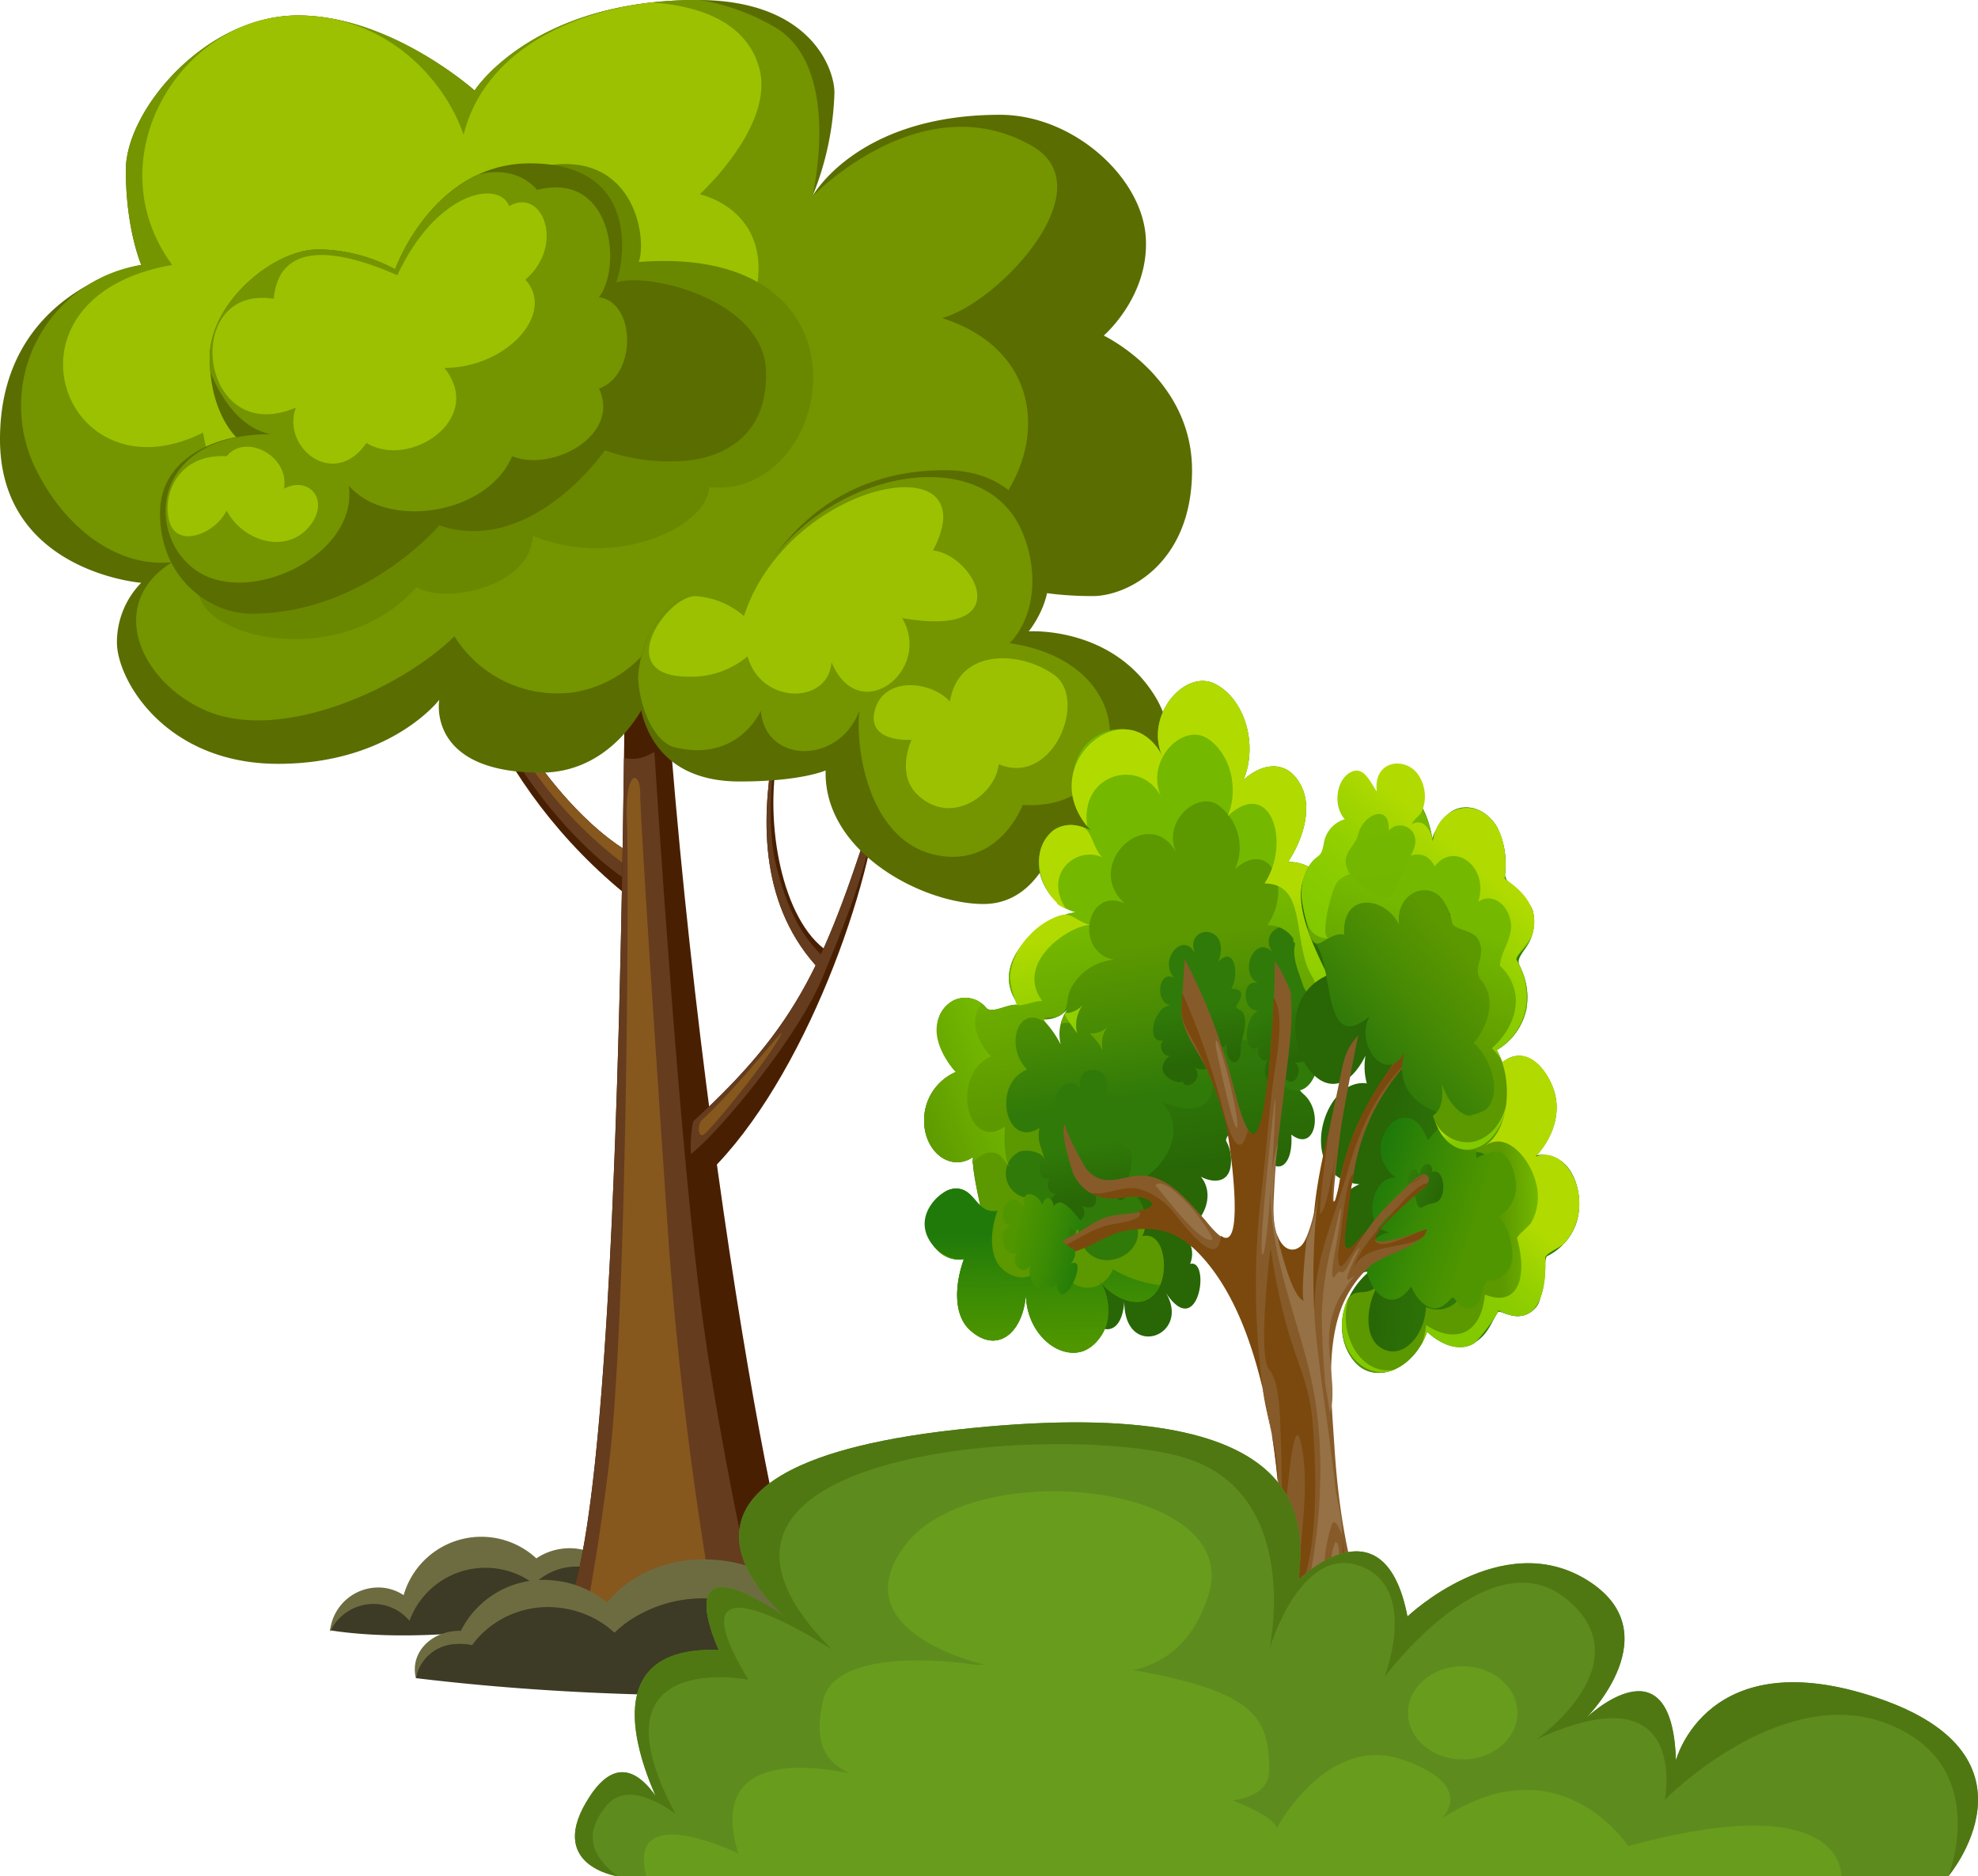 <svg xmlns="http://www.w3.org/2000/svg" xmlns:xlink="http://www.w3.org/1999/xlink" viewBox="0 0 252.823 239.81"><defs><linearGradient id="a" x1="151.935" y1="149.672" x2="149.635" y2="135.538" gradientUnits="userSpaceOnUse"><stop offset="0" stop-color="#286606"/><stop offset="1" stop-color="#307a09"/></linearGradient><linearGradient id="e" x1="144.95" y1="140.132" x2="141.382" y2="118.218" gradientUnits="userSpaceOnUse"><stop offset="0" stop-color="#307a09"/><stop offset=".429" stop-color="#488b04"/><stop offset=".85" stop-color="#5c9800"/></linearGradient><linearGradient id="f" x1="154.067" y1="135.917" x2="152.907" y2="128.796" xlink:href="#a"/><linearGradient id="g" x1="139.571" y1="153.552" x2="138.41" y2="146.424" xlink:href="#a"/><linearGradient id="h" x1="-418.586" y1="318.614" x2="-419.726" y2="311.614" gradientTransform="rotate(-15.058 -821.121 -1988.934)" xlink:href="#a"/><linearGradient id="b" x1="141.914" y1="140.779" x2="138.346" y2="118.866" gradientUnits="userSpaceOnUse"><stop offset="0" stop-color="#5c9800"/><stop offset="1" stop-color="#74b800"/></linearGradient><linearGradient id="i" x1="144.805" y1="140.155" x2="141.238" y2="118.242" xlink:href="#b"/><linearGradient id="j" x1="138.033" y1="141.264" x2="134.587" y2="120.094" xlink:href="#b"/><linearGradient id="c" x1="137.526" y1="142.031" x2="133.947" y2="120.046" gradientUnits="userSpaceOnUse"><stop offset="0" stop-color="#83c900"/><stop offset=".287" stop-color="#87cb00"/><stop offset=".594" stop-color="#94d000"/><stop offset=".911" stop-color="#aad800"/><stop offset="1" stop-color="#b1db00"/></linearGradient><linearGradient id="k" x1="141.872" y1="140.954" x2="138.336" y2="119.229" xlink:href="#c"/><linearGradient id="l" x1="139.269" y1="141.444" x2="135.688" y2="119.442" xlink:href="#c"/><linearGradient id="m" x1="158.193" y1="136.597" x2="154.721" y2="115.267" xlink:href="#c"/><linearGradient id="n" x1="116.094" y1="142.347" x2="128.065" y2="137.428" xlink:href="#b"/><linearGradient id="d" x1="144.696" y1="174.213" x2="144.442" y2="157.186" gradientUnits="userSpaceOnUse"><stop offset=".15" stop-color="#4f9600"/><stop offset=".541" stop-color="#3b8b04"/><stop offset="1" stop-color="#1f7a0a"/></linearGradient><linearGradient id="o" x1="130.112" y1="174.417" x2="129.86" y2="157.517" xlink:href="#d"/><linearGradient id="p" x1="136.51" y1="133.527" x2="135.338" y2="126.323" xlink:href="#c"/><linearGradient id="q" x1="-74.159" y1="241.906" x2="-65.071" y2="230.915" gradientTransform="rotate(-4.76 -1286.075 -2839.103)" xlink:href="#a"/><linearGradient id="r" x1="1488.599" y1="-1536.523" x2="1496.268" y2="-1545.798" gradientTransform="rotate(56.13 -751.999 -1922.092)" xlink:href="#a"/><linearGradient id="s" x1="191.859" y1="153.234" x2="196.624" y2="153.185" xlink:href="#b"/><linearGradient id="t" x1="190.772" y1="156.831" x2="175.214" y2="151.865" xlink:href="#d"/><linearGradient id="u" x1="184.277" y1="152.35" x2="180.161" y2="150.923" xlink:href="#a"/><linearGradient id="v" x1="178.828" y1="162.847" x2="188.853" y2="150.723" xlink:href="#c"/><linearGradient id="w" x1="-2154.688" y1="-146.638" x2="-2174.047" y2="-153.352" gradientTransform="rotate(-60.87 -754.598 -2008.727)" gradientUnits="userSpaceOnUse"><stop offset=".15" stop-color="#5c9800"/><stop offset=".571" stop-color="#488b04"/><stop offset="1" stop-color="#307a09"/></linearGradient><linearGradient id="x" x1="183.341" y1="116.981" x2="177.681" y2="132.201" gradientUnits="userSpaceOnUse"><stop offset="0" stop-color="#74b800"/><stop offset="1" stop-color="#5c9800"/></linearGradient><linearGradient id="y" x1="175.048" y1="125.657" x2="188.425" y2="110.156" xlink:href="#c"/><linearGradient id="z" x1="189.118" y1="145.093" x2="188.467" y2="143.423" xlink:href="#c"/><linearGradient id="A" x1="175.764" y1="104.604" x2="177.324" y2="114.084" gradientUnits="userSpaceOnUse"><stop offset="0" stop-color="#74b800"/><stop offset="1" stop-color="#73b600"/></linearGradient><linearGradient id="B" x1="128.106" y1="157.78" x2="139.052" y2="160.228" xlink:href="#d"/></defs><title>middle-shrubbery</title><path d="M56.62 65.272c-1.129 14.86 6.019 35.176 23.889 49.472 2.069-1.881.188-5.643.188-5.643-10.346-5.831-24.642-26.711-22.761-45.333z" fill="#491f02"/><path d="M57.8 68.5a8.243 8.243 0 0 1-.994-.216c1.077 26.2 19.6 42.628 24.574 44.9a7.3 7.3 0 0 0-.68-4.084c-9.48-5.341-22.262-23.308-22.9-40.6z" fill="#653c1e"/><path d="M59.823 79.873a53.8 53.8 0 0 0 21.613 31.777 8.644 8.644 0 0 0-.739-2.55c-7.391-4.165-16.791-16.011-20.874-29.227z" fill="#86581e"/><path d="M80.389 204.214c-2.851 2.195-23.651 6.43-38.2 4.162a6.034 6.034 0 0 1 9.746-2.559c.572-5.972 11.084-10.708 16.348-4.751 2.11-4.703 9.381-2.626 12.106 3.148z" fill="#3d3b25"/><path d="M73.795 197.947a7.635 7.635 0 0 0-5.242 1.232 10.339 10.339 0 0 0-16.961 4.7 5.989 5.989 0 0 0-2.5-.933 6.209 6.209 0 0 0-6.9 5.424c-.008.063-.009.124-.015.187a6.151 6.151 0 0 1 6.333-3.506 5.985 5.985 0 0 1 2.684 1.053 6.126 6.126 0 0 1 1.145 1.057 10.345 10.345 0 0 1 15.931-4.701 7.978 7.978 0 0 1 1.9-1.376 7.6 7.6 0 0 1 4.5-.792 7.717 7.717 0 0 1 5.717 3.922 7.847 7.847 0 0 0-6.592-6.267z" fill="#6d6c41"/><path d="M98.245 204.884l32.238.771s.438-5.605-5.958-5.794l-2.775 1.176s-1.554-6.009-7.947-6.254c-4.891-.188-7.029 4.517-7.029 4.517a4.326 4.326 0 0 0-4.445-1.319c-2.822.752-3.653 2.896-4.084 6.903z" fill="#3d3b25"/><path d="M125.179 198.88a5.5 5.5 0 0 0-3.331 1.12 8.856 8.856 0 0 0-15.835-3.16 6.131 6.131 0 0 0-1.925-.311 6.236 6.236 0 0 0-6.2 6.268 6.3 6.3 0 0 0 .359 2.086 6.228 6.228 0 0 1 6.192-6.047c.173 0 .345.008.515.022a6.092 6.092 0 0 1 1.822.441 8.865 8.865 0 0 1 14.375 1.331 8.594 8.594 0 0 1 .637 1.365c.085-.062.17-.125.258-.182a5.5 5.5 0 0 1 8.439 3.841 5.349 5.349 0 0 0 .18-1.356 5.452 5.452 0 0 0-5.486-5.418z" fill="#6d6c41"/><path d="M80.133 53.892c-.282 22.008 0 135.153-7.618 151.519 10.158 9.593 27.934 5.079 30.191 1.129-4.8-10.722-18.058-89.726-19.187-154.34-1.693-5.362-3.386 1.692-3.386 1.692z" fill="#491f02"/><path d="M112.3 101.577c-1.129 12.979-10.44 38.373-22.855 49.378-1.975-2.539-.846-7.618-.846-7.618 13.542-12.416 16.928-20.316 23.701-41.76z" fill="#491f02"/><path d="M98.755 96.5c-1.411 8.465-1.693 19.469 6.207 27.651 0 0-.282 1.975.846-2.539-5.925-3.95-8.094-16.612-6.4-25.077z" fill="#491f02"/><path d="M79.757 96.887c-.536 41.541-2.064 97.4-7.243 108.524 7.284 6.879 18.483 6.5 25.071 4.284-1.75-7.624-5.436-24.478-7.671-40.4-3.014-21.445-6.043-69.482-6.254-73.009-.035-.58-1.06 1.129-3.903.601z" fill="#653c1e"/><path d="M105.151 124.9c3.1-7.572 6.188-14.989 7.125-23.253-6.756 21.389-10.15 29.287-23.678 41.688a16.049 16.049 0 0 0-.283 4.158c3.685-2.851 13.733-15.008 16.836-22.593z" fill="#653c1e"/><path d="M104.944 124.3l.287-.5c.085-.294.193-.691.329-1.217-3.092-2.73-4.938-6.413-6.312-11.77-1.263-4.927-.6-11.885-.148-14.3l-.346-.019c-1.411 8.465-1.693 19.469 6.207 27.651.002.004-.008.073-.017.155z" fill="#653c1e"/><path d="M74.73 207.205c5.293 3.675 11.95 4.373 17.469 3.687a476.13 476.13 0 0 1-6.706-51.756c-1.975-28.78-3.668-55.021-3.668-57.842s-1.975-3.1-1.693 3.668 0 63.2-2.257 81.826c-1.039 8.574-2.197 15.468-3.145 20.417zm14.996-64.057c-.588.539-.564 2.257.188 1.881s8.294-9.535 9.97-12.885c.564-1.129-5.643 6.866-10.158 11.004z" fill="#86581e"/><path d="M130.631 214.155c-7.079 1.347-40.485 4.8-77.471.333.287-2.105 1.17-4.424 4.016-5.188s2.3-.325 4.087-1.769 3.818-3.925 8.673-3.556a16.537 16.537 0 0 1 8.26 3.068c4.441-5.136 12.405-7.348 22.4-1.19 4.556-5.55 14.728-5.827 19.543 2.34 2.523-1.084 9.393-.573 10.492 5.962z" fill="#3d3b25"/><path d="M124.3 207.069a7.357 7.357 0 0 0-3.6.52 12.072 12.072 0 0 0-10.009-7.343 12.275 12.275 0 0 0-9.488 3 17.3 17.3 0 0 0-9.291-3.836c-5.873-.618-11.271 1.619-14.309 5.427a12.375 12.375 0 0 0-6.677-2.812 11.794 11.794 0 0 0-12.02 6.42c-3.018-.074-5.588 1.837-5.864 4.466a4.413 4.413 0 0 0 .123 1.581 5.346 5.346 0 0 1 5.136-4.359 6.621 6.621 0 0 1 2.044.142 10.9 10.9 0 0 1 1.076-1.286 12.128 12.128 0 0 1 9.993-3.508A12.547 12.547 0 0 1 76.219 207a12.024 12.024 0 0 1 2.328 1.685 13.82 13.82 0 0 1 1.393-1.2 16.848 16.848 0 0 1 11.868-3.076 17.75 17.75 0 0 1 6.848 2.163 16.374 16.374 0 0 1 1.5.945 11.661 11.661 0 0 1 2.947-2.371 12.425 12.425 0 0 1 7.42-1.51 12.285 12.285 0 0 1 8.618 4.842 11.409 11.409 0 0 1 .78 1.222 7.127 7.127 0 0 1 1.269-.587 7.38 7.38 0 0 1 3.219-.375 7.01 7.01 0 0 1 6.226 5.419 6.865 6.865 0 0 0-6.335-7.088z" fill="#6d6c41"/><path d="M106.091 80.415c0 3.668-6.49 10.722-12.7 11.286-7.114.647-10.722-2.257-10.722-2.257s-3.95 9.311-13.544 9.311c-14.672 0-12.979-9.311-12.979-9.311s-6.207 8.183-20.6 8.183-20.6-10.722-20.6-15.519a10.887 10.887 0 0 1 3.1-7.618S0 73.079 0 56.149c0-19.187 18.058-22.29 18.058-22.29s-1.975-4.515-1.975-12.133S26.241 1.975 38.091 1.975s22.573 9.593 22.573 9.593S68 0 89.162 0c14.39 0 17.494 8.747 17.494 11.851a37.989 37.989 0 0 1-2.822 13.261s5.643-10.44 23.983-10.44c9.311 0 18.058 7.9 18.622 15.519s-5.361 12.7-5.361 12.7 11.286 5.361 11.286 17.212-8.183 16.083-12.7 16.083c-12.133 0-15.8-4.232-15.8-4.232s-3.664 11.282-17.773 8.461z" fill="#5a6d00"/><path d="M128.288 63.579c5.455-7.9 4.326-19-7.864-22.927 7.112-1.9 21.031-16.575 11.438-22.03-14.114-8.025-28.028 6.49-28.028 6.49s4.091-17.07-5.267-21.912A28.217 28.217 0 0 0 89.515.007C89.4.006 89.282 0 89.162 0 68 0 60.664 11.568 60.664 11.568S49.942 1.975 38.091 1.975 16.083 14.108 16.083 21.726s1.975 12.133 1.975 12.133A18.249 18.249 0 0 0 4.891 60.57C8.4 67.339 14.86 72.609 22.008 71.856c-8.277 5.079-4.448 14.888 3.95 18.81 9.645 4.505 25.331-2.633 32.125-9.341a15.494 15.494 0 0 0 15.365 7.147A15.308 15.308 0 0 0 84.7 79.917a14.18 14.18 0 0 0 12.121 1.471 14.586 14.586 0 0 0 9.55-13.04c4.987 2.944 15.719 4.207 21.917-4.769z" fill="#749400"/><path d="M95.651 40.631c5.049-13.463-6.207-15.8-6.207-15.8s9.593-8.747 7.618-16.083C95.445 2.74 89.277.731 83.346.314c-10.316 1.138-21.459 6.27-24.093 16.9-2.376-6.946-9.71-15.236-21.162-15.236-15.027 0-26.053 18.34-16.083 31.884-23.483 4.06-13.985 30.409 3.95 21.438 2.2 14.449 21.162 19.751 27.886 7.953 18.575 7.106 27.135-2.027 28.017-12.522 5.115.795 11.251-3.331 13.79-10.1z" fill="#9bc100"/><path d="M94.523 99.884c-10.158 0-12.979-7.054-12.979-12.7s3.95-11 7.336-11a10.565 10.565 0 0 1 6.207 2.539S100.448 60.1 120.763 60.1c9.875 0 12.879 7.907 13.261 13.261.282 3.95-2.539 7.336-2.539 7.336s10.52-.719 16.083 8.183c4.232 6.772 1.693 16.647-3.1 18.058a12.354 12.354 0 0 1-9.029-1.129s-1.975 9.734-9.734 9.734-20.456-6.631-20.174-17.071c-.004.001-3.108 1.412-11.008 1.412z" fill="#5a6d00"/><path d="M129.04 82.2c3.2-3.2 3.87-9.221 1.5-14.484-5.831-12.979-30.546-6.059-35.458 11a10.565 10.565 0 0 0-6.207-2.539c-3.285 0-7.09 5.048-7.315 10.5.261 4.357 2.3 8.3 4.775 8.872 8.089 1.881 10.91-4.7 10.91-4.7.564 6.772 9.97 6.96 12.6 0-.564 4.891 1.215 16.641 9.781 18.434 8.089 1.693 11.1-6.4 11.1-6.4 14.115.951 16.184-18.048-1.686-20.683z" fill="#749400"/><path d="M119.259 70.351c7.336-13.92-18.434-9.029-24.172 8.371a10.565 10.565 0 0 0-6.207-2.539c-3.684 0-10.816 10.308-.848 10.308a11.178 11.178 0 0 0 7.525-2.6c1.693 6.207 10.346 6.207 10.722.752 3.574 8.465 12.979.941 9.029-5.643 15.049 2.638 9.217-8.084 3.951-8.649z" fill="#9bc100"/><path d="M111.814 90.768c1.143-4.343 7.141-3.794 9.6-1.116 1.116-6.918 9.15-6.472 13.39-3.347s-.223 14.282-7.141 11.381c-.446 4.017-6.243 8.04-10.488 3.794-2.678-2.678-.669-6.918-.669-6.918s-5.806.446-4.692-3.794z" fill="#9bc100"/><path d="M25.394 75.43c0 6.019 18.058 10.534 27.84-.376 3.95 2.257 14.672-.188 14.86-6.584 10.346 4.326 22.2-.941 22.573-6.207 15.989 1.693 22.384-31.225-9.029-28.78 1.129-3.01-.564-15.048-13.167-12.039C54.279 24.833 25.731 71.9 25.394 75.43z" fill="#6a8700"/><path d="M67.718 20.88c-12.415 0-17.212 13.544-17.212 13.544a21.04 21.04 0 0 0-9.875-2.539c-5.643 0-13.826 6.772-13.826 13.826s3.386 10.158 3.386 10.158-9.734 1.411-9.734 9.734S26.8 78.44 32.166 78.44c14.39 0 23.983-11.286 23.983-11.286C68 71.1 77.311 57.56 77.311 57.56a24.739 24.739 0 0 0 8.747 1.411c5.361 0 12.133-2.539 11.851-11.568s-14.954-12.7-19.187-11.286c.564-.847 4.232-15.237-11.004-15.237z" fill="#5a6d00"/><path d="M76.559 38c3.01-3.95 1.693-16.177-7.9-13.732C66.647 22 63.89 21.647 61.2 22.277c-7.61 3.456-10.695 12.146-10.695 12.146a21.04 21.04 0 0 0-9.875-2.539c-5.643 0-13.826 6.772-13.826 13.826 0 .675.039 1.3.1 1.906 1.494 3.6 3.954 7.143 7.711 7.876-16.929 0-15.985 15.54-7.524 18.434 7.148 2.445 18.622-3.762 17.494-11.851 4.891 5.643 17.682 3.762 20.88-3.762 5.079 2.069 13.92-2.633 11.1-8.653 4.884-1.693 4.696-11.099-.006-11.66z" fill="#749400"/><path d="M37.809 52.105c-1.881 5.079 4.891 10.534 9.029 4.515 5.455 3.386 15.237-3.01 9.97-9.593 7.9 0 14.3-6.96 10.346-11.286 5.079-4.326 2.257-11.851-2.069-9.405-1.317-3.386-9.311-1.881-14.3 8.841-5.925-2.633-15.048-5.267-15.8 3.01-11.939-1.887-9.602 19.19 2.824 13.918zM36.3 62.451c.752-4.138-4.891-7.148-7.336-4.138-6.019-.376-8.277 4.7-7.336 8.277s5.831 1.693 7.336-1.317c2.257 4.138 7.712 5.455 10.534 2.069s.002-6.584-3.198-4.891z" fill="#9bc100"/><path d="M166.6 139.826c-2.785-2.357.833-9.211-3.924-9.211 2.056-3.622.783-11.044-3.227-6.778 1-2.776.271-6.421-1.92-7.866-2.564-1.688-5.145 2.933-3.94 5.934-2.7-6.066-9.513 1.388-5.165 6.087-4.025-2.266-5.13 5.868-1.07 6.767-2.481.2-6.49 4.189-4.178 7.677-.51-.134-2.107.555-2.26.355a1.949 1.949 0 0 0-2.089-.9c-2.463.856-1.5 4.455-.188 6.089-3.6 1.788-2.124 9.7 1.258 7.022-.306 1.52.578 2.676.51 3.955.068-1.067-2.124-1.333-2.515-1.1-2.5 1.579-1.359 6.134 1.326 5.6-1.9 5.923 4.06 9.488 4.484 2.878 0 7.588 8.647 4.41 5.3-1.122 4.213 6.4 5.793-4.4 3.109-3.668a3.29 3.29 0 0 0-1.444-4.175c2.463-.091 5.062-4.223 2.82-6.978 1.546.844 3.806.912 3.856-1.889a4.921 4.921 0 0 0-.628-2.689c-.035-.755.952-.933.578-2.232.985 1.522 2.99 2.733 4.213.89-.409 5.732 3.907 6.375 3.55.544 3.056 2.366 4.144-2.978 1.545-5.188-1.253-1.069 2.28 1.941-.001-.002zm-20.384 5.854a7.705 7.705 0 0 0-1.308-2.055 2 2 0 0 0 1.783-.8 3.931 3.931 0 0 0-.47 2.856z" fill="url(#a)"/><path d="M171.565 124.427c-.238-3.411-2.4-6.378-2.157-9.866.221-3.167-2.6-4.389-4.773-4.389 1.63-2.476 3.227-6.51 1.715-9.643-1.75-3.577-5.062-3.022-7.424-.821 1.938-4.6.12-10.421-3.636-12.3-3.872-1.943-9.07 4.123-6.692 9.311a5.84 5.84 0 0 0-8.529-2.578c-3.839 2.269-3.89 8.9-.611 11.989-1.682-.821-3.975-1.188-5.4.578-3.176 3.955.12 9.222 3.535 9.889-3.721.278-11.723 6.155-7.389 11.854-1.275-.278-3.364 1.21-4.145.366a3.45 3.45 0 0 0-4.2-.933c-3.535 2-1.938 6.676.322 9.131a6.7 6.7 0 0 0-3.992 5.19c-.628 4.61 3.126 7.8 6.2 5.666-.271 1.233.917 6.121.884 6.166-.12.2-.986-.99-1.122-1.156a2.554 2.554 0 0 0-3.7-.3c-4.2 2.944-1.291 9.076 2.752 8.355-1.052 2.887-1.512 7.022.816 9.1 3.465 3.1 6.761.323 7.118-4.644 0 4.155 2.888 7.377 5.979 7.488 3.771.134 5.946-5.477 3.4-9.222 1.835 2.455 5.913 4.335 7.7.755 1.172-2.355.509-7.076-2.225-6.41a4.866 4.866 0 0 0-2.548-6.478c3.754-.089 9.242-6.178 4.994-10.765 1.632.778 5.232 1.889 6.3-.712a6.5 6.5 0 0 0-1-5.631c.934-.924 1.953-2.567 1.393-4.2 1.783 2.466 5.316 4.212 7.422 1.377-.221 2.767.188 7.734 3.076 7.811 2.566.077 3.4-4.41 3.211-6.976.407 1.254 1.376 2.009 2.428 1.531 1.343-.621.442-7.565.306-9.531zm-36 9.044a13.1 13.1 0 0 0-2.294-3.19 3.716 3.716 0 0 0 3.126-1.233 5.5 5.5 0 0 0-.827 4.423z" fill="url(#e)"/><path d="M159.062 129.881c-.221-.944-.731-.633-1.087-1.2-.068-.077 1.92-2.309-.593-2.309 1.07-1.823.407-5.622-1.649-3.445 1.785-5.01-4.5-4.81-2.973-.99-1.409-3.076-4.824.712-2.632 3.1-1.988-1.256-2.651 2.988-.544 3.443-2.106.2-3.227 4.91-.934 4.489-.628.856.05 2.143.866 1.934-2.785 2.476 1.665 4.032 1.665 3.188 0 1.465 2.872.043 1.529-1.656.713.412 2 .5 1.886-.965a2.483 2.483 0 0 0-.357-1.124c.136-.532.628-.621.407-1.377.477.755 1.529 1.4 2.141.444-.2 2.912 2 3.256 1.8.278.17-1.076.781-2.5.475-3.811-.289-1.264.273 1.179 0 .001z" fill="url(#f)"/><path d="M144.572 147.515c-.221-.947-.731-.635-1.1-1.19-.052-.089 1.936-2.321-.578-2.321 1.052-1.811.407-5.622-1.649-3.445 1.8-5.079-4.518-4.79-2.973-.99-1.409-3.076-4.841.724-2.632 3.1-1.988-1.256-2.651 2.988-.544 3.443-2.124.2-3.244 4.922-.934 4.489-.628.856.035 2.143.849 1.934-2.769 2.487 1.682 4.032 1.682 3.188 0 1.477 2.87.043 1.529-1.656.713.412 2 .5 1.886-.965a2.474 2.474 0 0 0-.374-1.124c.136-.521.628-.621.407-1.377.494.767 1.529 1.4 2.141.455-.2 2.89 2 3.245 1.818.266.153-1.076.764-2.5.475-3.809-.292-1.266.27 1.187-.003.002z" fill="url(#g)"/><path d="M170.325 127.282c-.391-.833-.833-.355-1.291-.778-.085-.066 1.409-2.887-1.019-2.032.68-2.112-.731-5.59-2.277-2.767.731-5.411-5.316-3.133-3.074.055-2.106-2.455-4.469 2.366-1.92 3.889-2.174-.544-1.971 3.777.153 3.5-2.107.956-1.987 5.945 0 4.655-.407 1.01.442 2.134 1.205 1.577-.7 1.09-.525 2.835.63 3.245 0 0 1.971-.321 1.614-.767 1.087 1.411 2.361-1.245 1.155-2.089.628.111 1.886-.032 1.7-1.254a2.457 2.457 0 0 0-.645-1.279c.017-.555.493-.8.118-1.465.612.587 1.767.833 2.159-.289.39 2.865 2.564 2.455 1.8-.357-.068-1.1.254-2.667-.306-3.843-.527-1.111.49 1.055-.002-.001z" fill="url(#h)"/><path d="M139.289 132.07a8.75 8.75 0 0 1 1.665 2.189 3.635 3.635 0 0 1 .612-3.033 2.794 2.794 0 0 1-2.277.844c1.054.989.781.079 0 0z" fill="url(#b)"/><path d="M165.585 120.484c-.543 1.811.442 3.8.951 5.411.7 2.177 3.4 1.832 5.165 2.143-.1-4.155-1.19-7.067-2.039-10.965-.442-2.011.324-3.568-.917-5.079a5.057 5.057 0 0 0-4.11-1.823c1.63-2.476 3.227-6.51 1.715-9.643-1.75-3.577-5.062-3.022-7.424-.821 1.938-4.6.12-10.421-3.636-12.3-3.872-1.943-9.07 4.123-6.692 9.311a5.84 5.84 0 0 0-8.529-2.578c-3.839 2.269-3.89 8.9-.611 11.989-1.682-.821-3.975-1.188-5.4.578-3.176 3.955.12 9.222 3.535 9.889-3.721.278-11.723 6.155-7.389 11.854-1.275-.278-3.364 1.21-4.145.366a3.45 3.45 0 0 0-4.2-.933c-3.535 2-1.938 6.676.322 9.131a6.7 6.7 0 0 0-3.992 5.19c-.628 4.61 3.126 7.8 6.2 5.666-.271 1.233.917 6.121.884 6.166-.12.2-.986-.99-1.122-1.156a2.554 2.554 0 0 0-3.7-.3c-4.2 2.944-1.291 9.076 2.752 8.355-1.052 2.887-1.512 7.022.816 9.1 3.465 3.1 6.761.323 7.118-4.644 0 4.155 2.888 7.377 5.979 7.488 3.771.134 5.946-5.477 3.4-9.222 1.835 2.455 5.913 4.335 7.7.755 1.172-2.355.509-7.076-2.225-6.41 1.019-1.834-.645-1.966-1.461-3.022 4.11 5.688-6.777 9.688-6.777 1.188-.527 7.056-8.325 3.611-5.742-3.056a3.126 3.126 0 0 1-1.818-5.854c.678-.4 3.058-.177 3.329 1.022-.339-1.522-1.037-2.421-.645-4.132-4.3 2.821-6.2-5.588-1.6-7.454-2.955-3.056-1.122-8.555 2.429-5.945-.934-1.044.969-.521 1.649-.887 1.477-.79.713-2.278 1.68-3.811a6.913 6.913 0 0 1 5.386-3.388c-5.215-.944-3.551-9.468 1.358-7.179-5.5-4.922 3.041-12.931 6.609-6.464-1.9-3.934 2.5-7.823 5.164-6.223a6.73 6.73 0 0 1 2.31 8.278c4.57-4.034 7.356 2.489 4.128 7.188a3.782 3.782 0 0 1 3.6 2.223c-.157.485-.583-1.204-.005-.002z" fill="url(#i)"/><path d="M135.6 130.836a3.268 3.268 0 0 1 1.461-.032 3.642 3.642 0 0 1-.731-1.622 7.326 7.326 0 0 0-.731 1.654c.531-.136.225-.798.001 0z" fill="url(#j)"/><path d="M129.946 128.4c.339.389 2.531-.6 3.3-.432-3.568-4.712 3.041-9.545 6.1-9.766-1.666-.323-2.345-1.734-4.027-1.144a9.416 9.416 0 0 0-3.771 2.532 8.577 8.577 0 0 0-2.446 5.265 13.145 13.145 0 0 0 .849 3.545c.131.15.08.016-.005 0z" fill="url(#c)"/><path d="M136.265 116.172c-3.041-4.555 1.461-8.121 4.62-6.587-1.155-1.1-1.326-3.545-2.616-3.9a4.021 4.021 0 0 0-3.7.51c-3.38 2.744-1.341 8.589 1.7 9.977-.699-1.056-2.263-1.033-.004 0z" fill="url(#k)"/><path d="M136.147 129.5c-.188.389 1.223 2.023 1.527 2.623a4.5 4.5 0 0 1 .7-3.656 3.123 3.123 0 0 1-2.225 1.033c-.037.071.762-.006-.002 0z" fill="url(#l)"/><path d="M171.565 124.427c-.238-3.411-2.4-6.378-2.157-9.866.221-3.167-2.6-4.389-4.773-4.389 1.63-2.476 3.227-6.51 1.715-9.643-1.75-3.577-5.062-3.022-7.424-.821 1.938-4.6.12-10.421-3.636-12.3-3.872-1.943-9.07 4.123-6.692 9.311-4.469-8.833-16.308.867-9.632 8.89-1.019-6.856 6.88-8.79 9.444-3.779-2.089-4.576 2.752-9.586 6-7.4 2.785 1.879 4.025 6.234 2.514 9.866 5.4-5.033 8.188 3.279 4.705 8.621 5.622 0 3.432 7.788 6.149 12 .951 1.465 1.852 9.165 2.752 9.2 2.056.066 1.343-1.866 1.24-3.677-.1-2-.068-4.011-.2-6.011z" fill="url(#m)"/><path d="M124.392 147.87a4.714 4.714 0 0 0-.136.867c.849-1.124 2.343-1.879 3.5-1.124.391.268 1.019 1.456 1.428 1.456-.8 0-.884-4.278-.713-5.088-4.91 3.411-7.033-6.7-1.818-8.944-1.5-1.634-3.025-4.567-1.19-6.744a3.309 3.309 0 0 0-4.893.744c-1.987 2.678-.136 6.077 1.614 7.977a6.7 6.7 0 0 0-3.992 5.19c-.63 4.61 3.124 7.796 6.2 5.666z" fill="url(#n)"/><path d="M142.261 162.234a4.235 4.235 0 0 1-1.444 1.811c1.886 2.255 5.843 3.777 7.457.223a15.414 15.414 0 0 1-6.013-2.034c-.321.755 1.886 1.156 0 0z" fill="url(#d)"/><path d="M137.539 164.234a6.207 6.207 0 0 1-3.516-5.82c-.288 3.889-2.566 6.087-5.453 4.143-2.293-1.545-2.039-5.2-1.07-7.811-2.277.4-2.6-1.8-4.248-2.61-1.527-.755-3.4.489-4.364 2.02-2.345 3.668 1.715 7.245 4.314 6.778-1.052 2.887-1.512 7.022.816 9.1 3.465 3.1 6.761.323 7.118-4.644 0 4.71 3.94 8.555 7.422 7.265a5.434 5.434 0 0 0 3.109-5.11 6.789 6.789 0 0 0-.9-3.465 3.256 3.256 0 0 1-3.229.155c-3.176-1.435 1.241.554.001-.001z" fill="url(#o)"/><path d="M135.926 129.494c-.273 0-.086.055 0 0-.052 0-.034.006 0 0z" fill="url(#p)"/><path d="M174.538 134.925c-1.205 6.91 6.777 12.055 8.035 3.568.017 3.643 1.326 7.565 4.281 8.432 5.4 1.588 7.1-8.223 4.451-12.71a7.864 7.864 0 0 0 3.736-8.521c-.645-2.812-1.614-2.289-.2-4.3a5.832 5.832 0 0 0 1.087-4.956c-.577-1.932-3.67-3.311-3.55-4.755a10.665 10.665 0 0 0-.986-5.909c-1.308-2.312-3.992-3.333-5.961-1.989-.783.521-3.229 3.443-2.192 4.865-.255-3.843-1.9-8.064-5.25-7.986a5.023 5.023 0 0 0-4.942 4.755c-.085.765.831 5.509.661 5.743-.153.189-2.4-1.545-2.667-1.656-2.157-.965-3.754.535-4.535 3.19-1.054 3.565 1.8 9.054 3.176 11.955-9.345 4.088-.648 21.241 4.856 10.274z" fill="url(#q)"/><path d="M173.773 151.369c-5.2 1.943-4.756 13.609 1.529 10.933-2.717 2-5.027 6.476-3.023 10.441 2.581 5.179 8.562 2.223 10.124-2.544 2.531 2.389 5.98 2.933 8.037-.678 1.376-2.421.56-1.966 2.531-1.465a3.033 3.033 0 0 0 3.6-1.311c.68-1.113.816-6.011 1.155-6.178a7.4 7.4 0 0 0 3.721-4.134c.967-2.787.186-6.576-1.92-8.055-.713-.5-3.568-1.543-3.975.146 2.345-2.077 4.382-5.834 2.922-9.565-1.054-2.644-3.246-4.8-5.572-3.734-1.037.478-2.837 3.577-3.653 3.611a27.6 27.6 0 0 1-.136-3.267c-.188-2.221-1.1-4.021-2.922-4.266-3.839-.51-6.335 5.757-7.917 9.511-7.374-8.799-14.49 9.599-4.501 10.555z" fill="url(#r)"/><path d="M201.768 152.668c-.442-3.256-2.973-5.92-5.554-4.8 3.041-3.222 3.839-8.344.39-11.8-1.545-1.554-3.362-1.365-4.942-.011-.494.412-1.886 2.755-2.413 2.778.527-.023-.8-6.2-1.512-6.844-1.632-1.465-3.771-.655-5.13.978a24.087 24.087 0 0 0-2.616 4.2c.934.933 2.411 2.009 2.768 3.577 3.688-3.2 5.862 3.8 4.265 7.4 2.853-3 6.064 2.321 4.484 5.955-.68 1.556-1.376 1.288-.918 3.022.392 1.445.578 3.333-.475 4.412a2.944 2.944 0 0 1-1.953.833c-1.155.089-.628 1.488-1.172 2.778a3.5 3.5 0 0 1-4.722 1.909c-.119 3.29-2.564 6.466-5.181 5.5-2.99-1.1-2.481-5.866-.918-8.332-1.68 1.823-3.244-.077-4.144 2.444-.866 2.389-.544 5.479 1.035 7.233 3.093 3.445 7.883.733 9.343-3.7 1.632 1.545 3.907 2.612 5.862 1.588.678-.332 3.5-4.175 3.227-4.332a5.4 5.4 0 0 0 2.192.733c3.312.312 3.992-4.021 3.822-7.52.306-.612 1.936-1.222 2.428-1.768a7.576 7.576 0 0 0 1.835-6.232c-.663-4.799.815 5.954-.001-.001z" fill="url(#s)"/><path d="M178.48 150.557c-3.246-.478-4.57 6.567-.8 6.944-6.49 1.144-1.376 12.91 2.682 6.933.952 2.112 2.787 3.777 4.554 2.089 1.172-1.122.578-.712 1.665.189a1.462 1.462 0 0 0 2.343-.177c.544-.744.663-2.856 1.361-2.867a2.991 2.991 0 0 0 2.649-1.565c1.308-2.346-1.155-8.143-2.207-6.246a4.435 4.435 0 0 0 2.955-5.154c-.273-1.711-1.07-3.545-2.548-3.545-.238-.011-2.446.678-2.413.924-.357-2.346 1.7-4.689-1.326-5.823-1.63-.623-3.822 2.212-4.891 3.511-2.615-7.334-9.377.966-4.024 4.787z" fill="url(#t)"/><path d="M181.451 150.3c-.033-1.577 1.75-2.166 1.6-.512 1.326-.41 1.7 1.834 1.225 3.09-.477 1.188-1.461.733-2.312 1.333-1.052.767-.831-1.588-1.562-2.123-1.176-.853.098-4.098 1.049-1.788z" fill="url(#u)"/><path d="M188.621 136.015c.169.2.357.389.543.589-.05-2.878-1.019-5.322-3.465-5.333-1.579 0-2.616 1-3.669 2.455-.952 1.356-1.343 1.545-.918 3.333-.085-.334.374 2.112.544 1.732 1.75-3.588 3.787-5.866 6.965-2.776.187.2-4.537-4.415 0 0zm13.147 16.653c-.442-3.256-2.973-5.92-5.554-4.8a9.323 9.323 0 0 0 2.77-6.178c.033-3.133-2.26-6.755-4.758-6.767a4.1 4.1 0 0 0-2.684 1.233c-1.223 1.1-1.562 1.133-.849 2.833a8.456 8.456 0 0 1-.781 7.4c2.7-1.811 5.69 1.734 6.438 4.878a6.721 6.721 0 0 1-.628 4.988c-.306.523-1.717 1.545-1.818 2.011 1.392 4.933.153 8.922-4.112 7.188-.525 5.577-4.264 6.1-7.525 3.889a8.194 8.194 0 0 1-.611 2.578 9.476 9.476 0 0 0 .746-1.722c1.632 1.545 3.907 2.612 5.862 1.588.678-.332 3.5-4.175 3.227-4.332a5.4 5.4 0 0 0 2.192.733c3.312.312 3.992-4.021 3.822-7.52.306-.612 1.936-1.222 2.428-1.768a7.576 7.576 0 0 0 1.835-6.232c-.662-4.798.816 5.955 0 0zm-28.963 19.188a8.3 8.3 0 0 1-.357-6.189c-2.888 5.622 1.512 11.233 5.979 9.333-2.174.587-4.467-.658-5.622-3.145-1.139-2.465 1.241 2.668.001.001z" fill="url(#v)"/><path d="M180.11 217.163c-6.32-9.176-8.766-20.021-9.547-32.253-.374-5.843-1.072-12.387.832-17.586a13.813 13.813 0 0 1 3.839-5.588c1.546-1.356 6.779-2.535 7.135-4.612-.612.077-7.015 2.712-6.626.944.459-2.066 3.108-3.766 4.384-4.821.254-.212 3.736-2.3 2.054-3.145-.61-.312-2.735 1.934-3.142 2.312a42.1 42.1 0 0 0-3.449 3.622c-.593.687-2.5 3.966-3.482 3.743-.867-.2.7-8.655.969-10.032a26.972 26.972 0 0 1 11.364-17.855c-2.293-4.143-10.039 9.565-11.246 12.544a38.072 38.072 0 0 0-1.953 6.41c-.118.523-.271 2.512-.731 2.767-.372.2.851-9.311.986-10.087a404.167 404.167 0 0 1 2.107-11.188c-1.665 1.809-1.835 3.065-2.413 5.9-.781 3.911-1.715 7.757-2.31 11.734-.324 2.089-1.835 13.509-5.114 8.931-1.306-1.832-.985-5.033-.882-7.311.221-4.432.866-8.8 1.376-13.186.457-3.823 1.07-7.722.7-11.611a21.149 21.149 0 0 0-2.021-3.977c0 3.777-.238 7.565-.544 11.311-.254 3.11-.271 7.677-1.68 10.364-1.155 2.234-2.719-4.387-2.9-5.042a76.206 76.206 0 0 0-6.387-16.856c-.136 2.068-.271 4.146-.409 6.212-.2 2.988 2.277 5.643 3.4 8.232a38.125 38.125 0 0 1 3.329 13.222c.068 1.511.831 6.865-.477 7.955-.952.776-2.785-1.779-3.362-2.423-2.192-2.41-4.23-4.988-7.2-5.477-2.854-.478-5.368 1.934-7.831-.867-.271-.3-3.211-5.654-2.634-5.777-1.019.234.783 6.132 1.054 6.61 2.039 3.588 5.045 2.755 7.95 2.644.339 0 3.347.512 1.868 1.422-1.63 1-3.922.646-5.673 1.213-2.548.833-4.554 3.354-7.271 2.933-.442-.068-4.281-1-4.366-1.311.306 1.165 2.107 1.932 2.872 1.877 2.275-.146 3.227 2.232 5.486.389 3.159-2.567 8.918-3.456 12.333-1.468 7.355 4.3 10.736 16.776 12.213 26.31 1.358 8.876 2.227 22.087-2.99 29.318-3.7 5.145-8.324 3.49-12.961 4.844-2.463.724-4.4 2.778-6.948 3.29a18.844 18.844 0 0 1-5.35.232 40.866 40.866 0 0 0 10.99.1c1.971-.155 3.3.466 5.215-.177 2.345-.778 4.893-2.066 7.339-1.823 1.853.189 1.444 2.878 3.482 2.278 2.31-.678 4.384-2.51 6.744-2.867 2.209-.321 2.566 3.857 4.23 3.044 3.074-1.511 3.94-3.065 7.475-1.955a12.056 12.056 0 0 0 5.928.166c.781-.143 2.853-1.388 3.55-1.167-.833-.266-2.31.457-3.194.478a6.917 6.917 0 0 1-6.111-2.889z" fill="#865b29"/><path d="M170.631 220.962c1.052 3.911 2.769-.489 3.176-2.378a19.044 19.044 0 0 0-.271-7.711c-.153-.744-1.054-3.6-.662-4.378.2-.4 3.924 9.2 4.263 9.9a8.041 8.041 0 0 0 4.128 4.243c.645.223 2.209-.177 2.651.212a28.574 28.574 0 0 1-7.05-8.266c-2.157-4.209-5.267-10.976-5.232-16.2-.017 3.133-.118 6.266-.136 9.4-.035 4.8 1.273 10.266-.952 14.564m11.008-88.121A35.916 35.916 0 0 0 171.666 149a36.549 36.549 0 0 1-1 4.366c-.119.309-.357.355-.425-.089a22.935 22.935 0 0 1 .595-5.7c-.374 1.076-1.24 7.1-2.072 7.543-.324.177 1-10.155 1.155-11-1 4.323-2.158 9.465-2.056 13.955.017 1.233-.595 8.366.17 9.022 0-6.366 2.514-11.311 4.111-17.031 2.174-7.768 5.029-12.478 10.412-16.787a6.844 6.844 0 0 0-1.002-1.052zM161.153 153.1c.578-4.856.95-9.745 1.545-14.6.341-2.667 1.649-8.767.1-11-.17 3.986-.442 8-.969 11.952-.1.812-.816 7.3-2.327 4.967-1.07 4.412-2.479-.011-3.041-2.043a96.214 96.214 0 0 0-5.333-15.454c-.171 2.71-.272 3.188.984 5.443a47.407 47.407 0 0 1 4.552 11.188c.409 1.556 2.7 16.888-.611 14.387-.424 4.867-5.215-2.109-6.285-3.276a9.107 9.107 0 0 0-3.942-2.633c-2.26-.689-4.264.844-6.4.444 1.853 1.079 3.347.655 5.232.489 2.089-.177 4.213 1.333.765 1.788 1.477 1.044-2.872 1.677-3.007 1.688-2.922.455-4.977 2.3-7.661 3.39 2.582 1.331 6.114-1.98 8.918-2.489 3.4-.623 6.335-.289 9.155 2.455 6.728 6.544 9.564 19.254 10.482 29.652.221-3.543-1.444-8.287-1.886-11.8a100.563 100.563 0 0 1-.271-24.553c.525-4.37-2.21 18.149 0 .005zm3.247 55.53a71.057 71.057 0 0 0 .628-16.109c-.645 7.11-1.359 15.6-5.318 21.085a12.714 12.714 0 0 1-9.579 5.368c-3.67.189-6.269 1.777-9.581 3.465 4.891-.123 10.159-1.722 15.017-2.7 2.5-.5 4.2-1.024 5.758-3.768 1.122-2 2.7-4.833 3.075-7.342 1.458-10.299-.139.879 0 .001z" fill="#7b490e"/><path d="M170.682 190.209c-.713-6.81-1.886-13.52-2.549-20.33a87.047 87.047 0 0 1 .63-19.176c-.341 2.255-1.054 9.955-3.856 9.065-3.551-1.122-1.9-10.61-1.564-13.675-3.142 10.453 2.583 21.509 4.469 31.206 2.428 12.444.118 29.02-5.692 39.463-.475.821-2.82 3.21-2.8 3.955 1.562 2.034 2.531 1.722 4.705.466 3.126-1.809 3.143-2.853 3.669-7.254.578-4.844.986-9.722 1.632-14.544a17.612 17.612 0 0 1 .917-4.564c.442-1.013 1.24 1.21 1.207 1.322.356-1.245-.63-4.667-.765-5.934-1.6-15.154.625 5.955-.003 0zM147.68 151.5c1.19 1.29 5.692 7.488 7.238 6.933.39-.143-2.227-3.631-2.379-3.809-.849-.955-3.89-4.245-4.859-3.124zm7.781-17.419s2.4 11.566 2.684 9.866-3.262-14.799-2.684-9.866z" fill="#967146"/><path d="M162.85 141.28s-2.174 19.443-1.444 19.065c.766-.4 2.039-24.364 1.444-19.065zm14.016 76.959c-2.7-1.6-.866-7.176-3.313-9.465 1.207 1.133 1.376 11.688.7 11.554 1.393.268 2.378-1.932 4.077-.953a11.507 11.507 0 0 0-1.461-1.135c-1.143-.677.386.233-.003-.001zm-5.981-21.052c.731 1.354-.085 5.031-.136 6.532-.118 3.354.748 6.653.527 9.966a10.456 10.456 0 0 1-1.343 4.687c-.272.435-1.63-.089-2.14-.023 1.936-.243 1.562-21.83 3.091-21.163.616 1.144-.884-.376.001.001z" fill="#967146"/><path d="M163.207 157.667c.341 1.611 1.936 8.255 3.482 8.589-.459-.1.17-7.176.392-8.166-1.037 2.321-3.109 2.132-3.874-.423.866 4.057.221.767 0 0zm-.679 2.612a79.173 79.173 0 0 0 2.072 9.677c1.1 3.9 2.735 7.054 3.109 11.254.595 6.466.9 16.665-1.715 22.553-.136-5.811 1.324-11.955.578-17.654-1.223-9.065-2.209 7.955-2.446 7.877-.306-.1-.341-8.344-.374-9-.153-2.4.033-8.143-1.529-9.92-1.512-1.722.118-15.388.169-15.365.102.034.119.512.136.578zm19.653-10.179a11.084 11.084 0 0 0-1.851 1.21 15.644 15.644 0 0 0 1.851-1.21zm-10.192 7.211c.306-2.421.578-4.867 1.019-7.254-.9.143-1.512 6.833-1.665 7.943-.118.844-.595 3.033-.085 3.8.424.6 3.161-4.3 3.415-4.667-1.307 1.579-3.243 4.434-2.683.179zm3.822 1.323c-.713-1.11 6.081-6.71 6.812-7.331-1.155-.589-5.1 4.266-5.843 5.122-1.359 1.531-3.721 4.175-3.992 6.71.527-5.179 9.139-2.812 9.581-6.011-1.138.146-5.707 2.856-6.558 1.511-.577-.911.714 1.132 0-.001z" fill="#7b490e"/><path d="M170.393 158.445a41.913 41.913 0 0 0-1.444 9.9c.035 2.8.186 5.6.424 8.375.035.4.645 3.691.544 3.868.967-1.757-.136-7.2-.052-9.333a11.6 11.6 0 0 1 1.275-5.265 21.688 21.688 0 0 1 1.953-2.867c-.2-.046-.713.644-.884.378-.238-.389 1.614-3.977 1.614-3.977-.663.1-1.428 2.444-2.006 2.967-.442.41-.475-.4-1.07.487-.748 1.133-.374-1.433-.322-1.788.05-.544 1.239-6.532.9-6.755-.031-.022-.847 3.633-.932 4.01z" fill="#967146"/><path d="M175.048 129.915c-1.989 3.666 2.275 8.9 4.484 4.532-2.7 8.99 12.23 10.721 11.909 4.478-.085-1.477-1.564-5.288-.986-6.189a8.784 8.784 0 0 0 1-7.786c-.372-.956-1.444-1.622-1.052-2.623a5.728 5.728 0 0 0 .271-3.732c-.543-1.8-2.174-3.024-3.636-2.735-.424.089-2.327.978-1.953 2.011.578-2.589-.033-5.377-2.174-6.232-1.444-.578-3.194-.423-3.872 1.6a16.677 16.677 0 0 0-.459 3.056c-.628-.257-1.205-1.711-1.818-2.166-1.326-.967-2.31.043-3.312 1.176a59.507 59.507 0 0 1-5.419 5.156c2.548 2.721.85 14.553 7.017 9.454z" fill="url(#w)"/><path d="M189.028 103.573c-2.378-1.067-5.4.512-5.9 4.011-.678-4.944-3.533-8.3-7.49-6.312-1.835.933-2.736 3.044-2.651 5.568.035.5.884 4.1.713 4.321-.339.444-4.213-2.967-5.878-1.133-1.7 1.877-1.647 4.567-.985 7.1.407 1.622.628 4.112 2.056 3.322.9-.489 1.919-1.256 2.921-.967-.339-5.666 5.368-4.867 7.017-1.265-.544-3.911 3.483-5.779 5.469-3.345a7.071 7.071 0 0 1 1.326 3.133c.136.744 2.548.9 3.211 1.911 1.392 2.166-.851 3.743.525 5.42 2.039 2.478.713 5.934-1 7.989 1.936 1.568 3.957 6.432 1.411 8.667-2.26 1.989-4.69-.844-5.488-3.545.188 1.445.085 3.488-1.138 4.123.816 2.71 2.8 4.821 5.13 4.444 4.587-.724 5.42-8.721 3.025-12.8a8.144 8.144 0 0 0 3.8-5.156 9.352 9.352 0 0 0-1.308-6.444c.051-.421 1.343-1.645 1.564-2.066a5.47 5.47 0 0 0 .56-4.112c-.306-1.022-3.6-4.287-3.6-4.189.477-3.543-.508-7.42-3.295-8.676-3.512-1.572 4.371 1.979.005.001z" fill="url(#x)"/><path d="M192.307 112.329c.322-2.466.05-5.368-1.36-7.211-2.343-3.11-7.134-2.278-7.814 2.466-.221-1.668-1.341-3.056-2.667-2.223.153-.589.985-1.067 1.258-1.6a4.96 4.96 0 0 0-.357-4.6c-1.546-2.523-5.9-2.112-5.386 2.02-.884-1.311-1.647-3.222-3.211-2.544-1.971.867-2.463 4.332-.884 6.066a3.845 3.845 0 0 0-2.7 3.21c-.357 1.911-.765 1.11-1.767 2.644a6.877 6.877 0 0 0-.9 5.145c.492 2.755 1.035 4.189 3.362 4.243-1.308-.032.374-6.61 1.138-7.331 2.209-2.057 5.335-.9 6.4 2.41-1.783-3.711 4.146-8.221 5.946-4.266 2.5-3.333 7.015.066 5.572 4.521 1.7-1.265 3.975.3 4.2 2.878.153 1.877-1.545 3.966-1.394 5.311 3.467 3.322 1.988 7.854-1.07 10.51a6.3 6.3 0 0 1 1.428 1.934 9.79 9.79 0 0 0-.8-1.7c3.736-2.266 5.062-7.079 2.5-11.6.086-.7 1.715-2.221 2.021-3.088 1.178-3.429-1.443-5.907-3.515-7.195z" fill="url(#y)"/><path d="M187.755 145.992a4.6 4.6 0 0 1-4.316-2.6c2.361 6.043 8.239 3.743 9.139-2.289-.663 2.767-2.6 4.778-4.824 4.89-2.208.12 2.394-.123.001-.001z" fill="url(#z)"/><path d="M172.381 111.485c-1.223-2.5.831-3.067 1.241-4.912.56-2.455 4.093-4.032 3.872-.4 1.512-1.668 4.4-.023 3.075 2.655-.748 1.543-1.5 3.1-2.174 4.753-1.258 3.019-4.469-.481-6.014-2.096z" fill="url(#A)"/><path d="M135.585 153.69a1.048 1.048 0 0 0-.952.546c.238-.257-.678-2.2-1.426-.223-.56-1.622-2.785-2.177-2.345.312-2.14-3.245-3.923 2.4-1.494 2.321-2.089.323-1.206 4.512.731 3.367-1.274 1.411.662 3.311 1.6 1.622-.56 1.843 1.326 4.6 2.022 2.321a.648.648 0 0 0 1.29-.111c.544 4.944 4.417-3.522 1.853-2.332.493-.544.952-1.745.016-2.046-.357-.109-.882-.787-1.171-.821a1.4 1.4 0 0 0 .952-1.745c.746.578 2.463.323 1.323-1.044-.628-.765-1.579-1.989-2.4-2.166-.745-.156.699.156.001-.001z" fill="url(#B)"/><path d="M78.943 239.81s-9.45-1.371-3.482-10.322S86.4 234.65 86.4 234.65s-14.92-24.466 5.471-23.767c0 0-6.961-14.718 8.455-4.274 0 0-22.913-18.9 21.865-23.872s44.778 10.985 43.783 19.17c0 0 10.941-10.715 13.925 4.7 0 0 11.936-11.394 22.877-4.7s0 17.634 0 17.634 10.941-10.481 11.438 5.451c0 0 3.98-15.4 25.862-7.938s8.952 22.756 8.952 22.756z" fill="#5e8b1e"/><path d="M240.077 217.054c-21.882-7.46-25.862 7.938-25.862 7.938-.5-15.932-11.438-5.451-11.438-5.451s10.941-10.942 0-17.634-22.877 4.7-22.877 4.7c-2.984-15.417-13.925-4.7-13.925-4.7 1-8.185.995-24.142-43.783-19.17s-21.865 23.872-21.865 23.872c-15.416-10.444-8.455 4.274-8.455 4.274-14.388-.494-11.2 11.541-8.068 18.67-2.02-2.892-5.028-5.041-8.344-.065-5.968 8.951 3.482 10.322 3.482 10.322-3.482-2.671-4.352-5.536-1.368-9.079s8.765 1.119 8.765 1.119c-11.376-21.261 9.325-17.158 9.325-17.158-11-18.091 10.63-3.889 10.63-3.889-25.364-25.522 28.721-28.975 44.573-24.645s11.379 24.642 11.379 24.642 3.944-13.414 11.562-10.657 3.17 14.173 3.17 14.173 13.428-18.091 23.312-9.885-3.915 17.9-3.915 17.9c19.768-9.139 16.412 7.71 16.412 7.71s14.722-14.968 28.348-9.762 7.9 19.523 7.9 19.523 12.925-15.288-8.958-22.748z" fill="#4f7813"/><path d="M126.065 212.826s-19.022-4.1-10.257-15.478 43.455-7.833 38.6 6.713-19.019 8.765-28.343 8.765z" fill="#689c1d"/><path d="M124.7 212.788s-17.975-2.968-19.546 4.712 1.047 11.17 19.546 11.345 37.524 4.887 37.524-2.618-2.257-10.809-23.9-13.782z" fill="#689c1d"/><ellipse cx="186.957" cy="218.927" rx="6.994" ry="5.957" fill="#689c1d"/><path d="M111.56 227.39s-22.236-6.917-17.2 9.5c0 0-14.36-7.02-11.749 2.925h152.742s.746-11.5-27.229-3.856c0 0-8.765-13.51-23.872-3.491 0 0 4.662-4.286-5.036-7.578s-16.063 8.831-16.063 8.831.77-2.052-13.217-6.154-38.376-.177-38.376-.177z" fill="#689c1d"/></svg>
